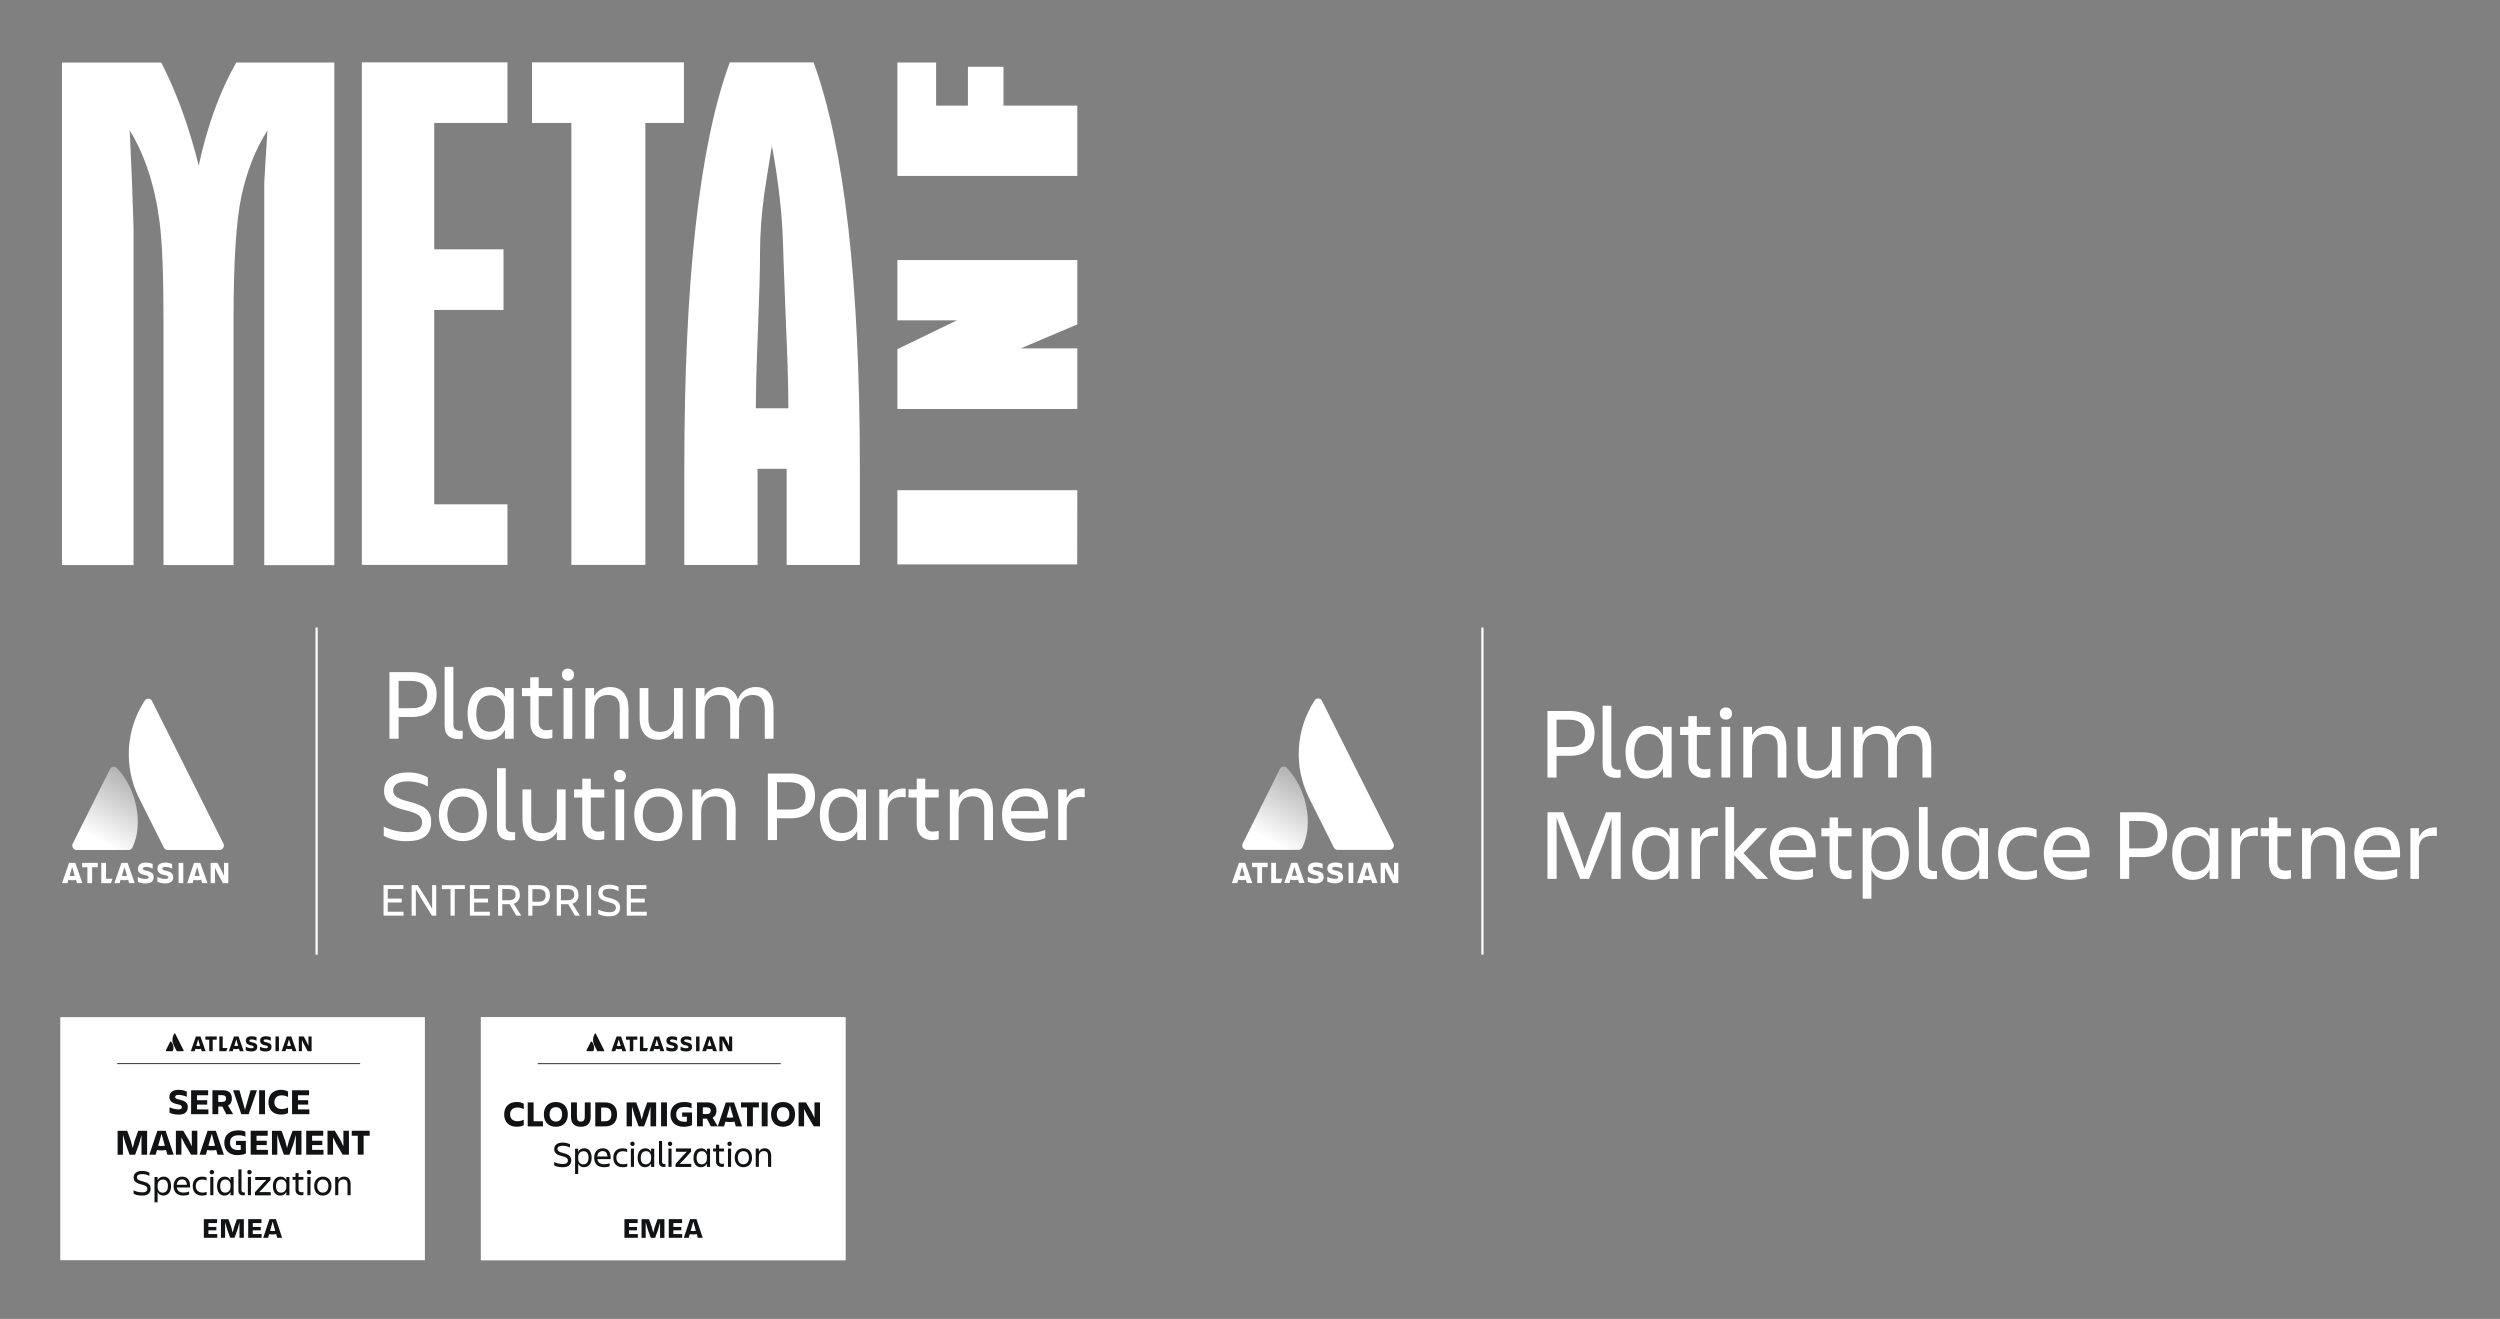 <?xml version="1.0" encoding="UTF-8"?>
<svg id="Layer_1" xmlns="http://www.w3.org/2000/svg" version="1.1" xmlns:xlink="http://www.w3.org/1999/xlink" viewBox="0 0 641.3 338.34">
  <rect x="0" y="0" width="641.3" height="338.34" fill="#808080" stroke="none"/>
  <!-- Generator: Adobe Illustrator 29.6.1, SVG Export Plug-In . SVG Version: 2.1.1 Build 9)  -->
  <defs>
    <style>
      .st0 {
        fill: #fff;
      }

      .st1 {
        fill: url(#linear-gradient1);
      }

      .st2 {
        stroke-width: .22px;
      }

      .st2, .st3, .st4 {
        fill: none;
      }

      .st2, .st4 {
        stroke: #101214;
        stroke-miterlimit: 10;
      }

      .st5 {
        clip-path: url(#clippath-1);
      }

      .st6 {
        fill: #101214;
      }

      .st7 {
        clip-path: url(#clippath-2);
      }

      .st8 {
        fill: url(#linear-gradient);
      }

      .st9 {
        clip-path: url(#clippath);
      }

      .st4 {
        stroke-width: .22px;
      }
    </style>
    <clipPath id="clippath">
      <rect class="st3" x="123.36" y="260.93" width="93.51" height="62.34"/>
    </clipPath>
    <clipPath id="clippath-1">
      <rect class="st3" x="123.36" y="260.93" width="93.51" height="62.34"/>
    </clipPath>
    <clipPath id="clippath-2">
      <rect class="st3" x="15.46" y="260.92" width="93.53" height="62.35"/>
    </clipPath>
    <linearGradient id="linear-gradient" x1="35.31" y1="1977.73" x2="25.26" y2="1995.15" gradientTransform="translate(0 -1777.69)" gradientUnits="userSpaceOnUse">
      <stop offset="0" stop-color="#fff" stop-opacity=".4"/>
      <stop offset=".92" stop-color="#fff"/>
    </linearGradient>
    <linearGradient id="linear-gradient1" x1="335.43" y1="1977.68" x2="325.37" y2="1995.12" xlink:href="#linear-gradient"/>
  </defs>
  <g class="st9">
    <g>
      <path class="st0" d="M216.87,260.93h-93.51v62.34h93.51v-62.34Z"/>
      <g class="st5">
        <g>
          <path class="st0" d="M216.87,260.93h-93.51v62.34h93.51v-62.34Z"/>
          <path class="st6" d="M151.78,267.2c-.04-.05-.12-.07-.19-.02-.01.01-.03.03-.04.05l-1.12,2.24c-.03.07,0,.16.07.18.01,0,.03.01.05.01h1.57s.09-.03.11-.07c.34-.7.14-1.76-.45-2.39h-.01Z"/>
          <path class="st6" d="M152.61,265.15c-.57.88-.63,1.98-.18,2.93l.76,1.51s.07.07.11.07h1.57c.07,0,.14-.06.14-.14,0-.02,0-.04-.01-.06,0,0-2.11-4.21-2.16-4.31-.03-.06-.1-.09-.17-.06-.02,0-.04.03-.05.05h-.01Z"/>
          <path class="st6" d="M184.54,265.89v3.77h.8v-2.88l.34.77,1.13,2.11h1.01v-3.77h-.8v2.43l-.3-.71-.91-1.72h-1.27Z"/>
          <path class="st6" d="M179.44,265.89h-.88v3.77h.88v-3.77Z"/>
          <path class="st6" d="M177.53,268.55c0-.65-.35-.97-1.34-1.18-.55-.11-.68-.24-.68-.42,0-.22.2-.31.55-.31.44,0,.86.14,1.28.31v-.86c-.38-.18-.82-.26-1.25-.26-.98,0-1.49.43-1.49,1.12,0,.55.26,1,1.27,1.19.6.12.73.22.73.43s-.12.32-.55.32c-.51,0-1.02-.15-1.47-.39v.9c.3.16.71.32,1.45.32,1.06,0,1.49-.47,1.49-1.17Z"/>
          <path class="st6" d="M173.88,268.55c0-.65-.34-.97-1.34-1.18-.55-.11-.68-.24-.68-.42,0-.22.2-.31.55-.31.44,0,.86.14,1.28.31v-.86c-.38-.18-.82-.26-1.25-.26-.98,0-1.49.43-1.49,1.12,0,.55.26,1,1.27,1.19.6.12.73.22.73.43s-.12.32-.55.32c-.51,0-1.02-.15-1.47-.39v.9c.3.16.71.32,1.45.32,1.06,0,1.49-.47,1.49-1.17Z"/>
          <path class="st6" d="M164.15,265.89v3.77h1.8l.28-.81h-1.21v-2.96h-.87Z"/>
          <path class="st6" d="M160.58,265.89v.82h.98v2.95h.89v-2.95h1.04v-.82h-2.91Z"/>
          <path class="st6" d="M159.3,265.89h-1.15l-1.32,3.77h1.01l.19-.63c.46.14.95.14,1.4,0l.19.63h1.01l-1.32-3.77ZM158.72,268.35c-.17,0-.32-.02-.49-.07l.49-1.65.49,1.65c-.16.04-.32.07-.49.07Z"/>
          <path class="st6" d="M169.07,265.89h-1.15l-1.32,3.77h1.01l.19-.63c.46.14.95.14,1.4,0l.19.63h1.01l-1.32-3.77ZM168.48,268.35c-.17,0-.32-.02-.49-.07l.49-1.65.49,1.65c-.16.04-.32.07-.49.07Z"/>
          <path class="st6" d="M182.59,265.89h-1.15l-1.32,3.77h1.01l.19-.63c.46.14.95.14,1.4,0l.19.63h1.01l-1.32-3.77ZM182.01,268.35c-.17,0-.32-.02-.49-.07l.49-1.65.49,1.65c-.16.04-.32.07-.49.07Z"/>
          <path class="st4" d="M137.96,272.86h62.33"/>
          <path class="st6" d="M146.53,297.63c0,1.07-.64,1.79-2.16,1.79-1.19,0-1.74-.23-2.22-.48v-.86c.57.3,1.45.51,2.26.51.93,0,1.27-.36,1.27-.91s-.34-.83-1.51-1.11c-1.38-.34-2-.81-2-1.82,0-.95.73-1.66,2.16-1.66.89,0,1.46.22,1.88.45v.84c-.62-.36-1.28-.47-1.92-.47-.8,0-1.28.28-1.28.84,0,.5.39.76,1.48,1.03,1.3.33,2.03.75,2.03,1.85ZM150.97,296.99c0-1.12-.45-1.68-1.28-1.68-.72,0-1.37.46-1.37,1.5v.37c0,1.04.59,1.5,1.27,1.5.91,0,1.37-.6,1.37-1.68ZM149.81,299.42c-.68,0-1.21-.31-1.49-.92v2.65h-.8v-6.5h.8v.84c.3-.62.86-.94,1.58-.94,1.24,0,1.87,1.06,1.87,2.43s-.65,2.43-1.96,2.43ZM154.59,295.28c-.85,0-1.28.55-1.37,1.37h2.61c-.05-.87-.44-1.37-1.24-1.37ZM156.39,299.14c-.38.21-.97.28-1.45.28-1.75,0-2.52-1.01-2.52-2.44s.79-2.42,2.21-2.42,2.02,1,2.02,2.42v.36h-3.41c.11.79.63,1.31,1.73,1.31.54,0,1-.1,1.42-.25v.74ZM160.91,298.48v.72c-.28.15-.71.22-1.14.22-1.66,0-2.44-1.01-2.44-2.44s.78-2.42,2.44-2.42c.42,0,.75.06,1.11.22v.75c-.3-.14-.62-.22-1.06-.22-1.22,0-1.71.77-1.71,1.67s.5,1.67,1.73,1.67c.48,0,.78-.07,1.07-.17ZM161.68,293.41c0-.36.23-.56.56-.56s.56.21.56.56-.23.56-.56.56-.56-.21-.56-.56ZM161.83,299.32v-4.68h.8v4.68h-.8ZM164.37,296.99c0,1.12.45,1.68,1.28,1.68.72,0,1.37-.46,1.37-1.5v-.37c0-1.04-.59-1.5-1.27-1.5-.91,0-1.37.6-1.37,1.68ZM167.02,299.32v-.84c-.3.62-.86.94-1.58.94-1.24,0-1.87-1.06-1.87-2.43s.65-2.43,1.96-2.43c.68,0,1.21.31,1.49.92v-.82h.8v4.68h-.8ZM170.7,299.31c-.07.02-.21.04-.41.04-.77,0-1.25-.36-1.25-1.23v-5.43h.8v5.34c0,.42.28.57.63.57.08,0,.14,0,.23,0v.72ZM171.32,293.41c0-.36.23-.56.56-.56s.56.21.56.56-.23.56-.56.56-.56-.21-.56-.56ZM171.47,299.32v-4.68h.8v4.68h-.8ZM173.38,294.65h3.8v.75h0,0s-2.06,2.28-2.06,2.28l-.92.9h3.03v.75h-3.93v-.75l2.08-2.3.9-.88h-2.9v-.75ZM178.69,296.99c0,1.12.45,1.68,1.28,1.68.72,0,1.37-.46,1.37-1.5v-.37c0-1.04-.59-1.5-1.27-1.5-.91,0-1.37.6-1.37,1.68ZM181.34,299.32v-.84c-.3.62-.86.94-1.58.94-1.24,0-1.87-1.06-1.87-2.43s.65-2.43,1.96-2.43c.68,0,1.21.31,1.49.92v-.82h.8v4.68h-.8ZM184.47,297.87c0,.41.24.69.74.69.19,0,.36-.04.5-.07v.78c-.14.04-.3.07-.54.07-1,0-1.49-.59-1.49-1.46v-2.5h-.76v-.75h.76v-.99h.79v.99h1.24v.75h-1.24v2.48ZM186.59,293.41c0-.36.23-.56.56-.56s.56.21.56.56-.23.56-.56.56-.56-.21-.56-.56ZM186.74,299.32v-4.68h.8v4.68h-.8ZM190.7,299.42c-1.4,0-2.23-1.04-2.23-2.44s.82-2.42,2.23-2.42,2.21,1.02,2.21,2.42-.81,2.44-2.21,2.44ZM190.7,295.3c-1,0-1.44.79-1.44,1.67s.44,1.69,1.44,1.69,1.42-.8,1.42-1.69-.43-1.67-1.42-1.67ZM197.82,296.58v2.74h-.8v-2.82c0-.84-.34-1.22-1.1-1.22s-1.26.5-1.26,1.44v2.6h-.8v-4.68h.8v.77c.3-.55.85-.86,1.48-.86,1.08,0,1.69.74,1.69,2.03Z"/>
          <path class="st6" d="M173.47,294.65h3.8v.75h0,0s-2.06,2.28-2.06,2.28l-.92.9h3.03v.75h-3.93v-.75l2.08-2.3.9-.88h-2.9v-.75Z"/>
        </g>
      </g>
      <path class="st6" d="M134.35,287.22v1.39c-.41.27-1.07.42-1.78.42-2.06,0-3.24-1.23-3.24-3.17s1.19-3.18,3.24-3.18c.69,0,1.34.16,1.79.46v1.39c-.49-.26-.96-.43-1.61-.43-1.23,0-1.9.72-1.9,1.77s.68,1.75,1.92,1.75c.62,0,1.1-.17,1.59-.4ZM135.37,282.79h1.51v4.83h2.39v1.32h-3.9v-6.14ZM142.59,289.04c-1.97,0-3.08-1.31-3.08-3.19s1.1-3.16,3.08-3.16,3.07,1.3,3.07,3.16-1.1,3.19-3.07,3.19ZM142.59,284.01c-1.15,0-1.61.85-1.61,1.83s.46,1.86,1.61,1.86,1.6-.84,1.6-1.86-.46-1.83-1.6-1.83ZM149,289.04c-1.78,0-2.52-1.02-2.52-2.5v-3.75h1.51v3.7c0,.72.26,1.23,1.01,1.23s1.01-.5,1.01-1.23v-3.7h1.51v3.75c0,1.48-.74,2.5-2.52,2.5ZM155.19,284.11h-.98v3.51h1.03c1.05,0,1.58-.57,1.58-1.74s-.5-1.77-1.63-1.77ZM152.7,288.93v-6.14h2.52c2.07,0,3.07,1.24,3.07,3.09s-1.01,3.06-3.07,3.06h-2.52ZM162.81,286.19l-.7-2.38v5.12h-1.37v-6.14h2.46l.93,2.54.48,1.88.5-1.88.92-2.54h2.28v6.14h-1.44v-5.06l-.64,2.32-1,2.74h-1.42l-.99-2.74ZM169.58,282.79h1.51v6.14h-1.51v-6.14ZM177.54,288.6c-.5.31-1.47.44-2.21.44-2.17,0-3.34-1.3-3.34-3.16,0-2,1.33-3.19,3.57-3.19.56,0,1.25.07,1.84.33v1.27c-.53-.24-1.19-.34-1.73-.34-1.55,0-2.22.75-2.22,1.9s.66,1.9,2.11,1.9c.17,0,.4,0,.64-.05v-1.23h-1.22v-1.09h2.54v3.23ZM181.23,284.05h-.94v1.73h.94c.8,0,1.07-.33,1.07-.88,0-.5-.27-.85-1.07-.85ZM183.79,284.88c0,.88-.33,1.51-1,1.82l1.32,2.23h-1.76l-1.02-1.97h-1.04v1.97h-1.5v-6.14h2.68c1.55,0,2.31.8,2.31,2.09ZM187.22,287.83c-.37,0-.74-.04-1.14-.1l-.34,1.21h-1.62l2.06-6.14h2.12l2.06,6.14h-1.62l-.34-1.22c-.42.07-.79.11-1.19.11ZM187.22,286.71c.28,0,.57-.02.88-.07l-.85-3.06-.86,3.07c.3.04.57.06.83.06ZM190.08,282.79h4.6v1.28h-1.55v4.86h-1.5v-4.86h-1.55v-1.28ZM195.4,282.79h1.51v6.14h-1.51v-6.14ZM200.88,289.04c-1.97,0-3.08-1.31-3.08-3.19s1.1-3.16,3.08-3.16,3.07,1.3,3.07,3.16-1.1,3.19-3.07,3.19ZM200.88,284.01c-1.15,0-1.61.85-1.61,1.83s.46,1.86,1.61,1.86,1.6-.84,1.6-1.86-.46-1.83-1.6-1.83ZM208.93,282.79h1.42v6.14h-1.61l-1.68-2.86-.79-1.59v4.45h-1.42v-6.14h1.88l1.47,2.47.73,1.51v-3.98Z"/>
      <path class="st6" d="M160.18,317.52v-4.78h3.4v1h-2.23v1h2.04v.87h-2.04v.95h2.27v.96h-3.44ZM166.18,315.39l-.55-1.85v3.99h-1.06v-4.78h1.91l.72,1.98.37,1.46.39-1.46.71-1.98h1.77v4.78h-1.12v-3.93l-.49,1.8-.78,2.13h-1.11l-.77-2.13ZM171.56,317.52v-4.78h3.4v1h-2.23v1h2.04v.87h-2.04v.95h2.27v.96h-3.44ZM177.82,316.66c-.29,0-.57-.03-.89-.08l-.26.94h-1.26l1.6-4.78h1.65l1.6,4.78h-1.26l-.26-.95c-.33.06-.62.09-.92.09ZM177.82,315.79c.22,0,.44-.01.68-.05l-.66-2.38-.67,2.39c.23.03.44.04.65.04Z"/>
    </g>
  </g>
  <g class="st7">
    <g>
      <path class="st0" d="M108.99,260.92H15.46v62.35h93.53v-62.35Z"/>
      <path class="st6" d="M43.88,267.19c-.04-.05-.12-.07-.19-.02-.01.01-.03.03-.04.05l-1.12,2.24c-.03.07,0,.16.07.18.01,0,.03.01.05.01h1.57s.09-.03.11-.07c.34-.7.14-1.76-.45-2.39h-.01Z"/>
      <path class="st6" d="M44.72,265.14c-.57.88-.63,1.98-.18,2.93l.76,1.51s.07.07.11.07h1.57c.07,0,.14-.06.14-.14,0-.02,0-.04-.01-.06,0,0-2.11-4.21-2.16-4.31-.03-.06-.1-.09-.17-.06-.02,0-.04.03-.05.05h-.01Z"/>
      <path class="st6" d="M76.65,265.88v3.77h.8v-2.88l.34.77,1.13,2.11h1.01v-3.77h-.8v2.43l-.3-.71-.91-1.73h-1.27Z"/>
      <path class="st6" d="M71.55,265.88h-.88v3.77h.88v-3.77Z"/>
      <path class="st6" d="M69.65,268.54c0-.65-.35-.97-1.34-1.18-.55-.11-.68-.24-.68-.42,0-.22.2-.31.55-.31.44,0,.86.14,1.28.31v-.86c-.38-.18-.82-.26-1.25-.26-.98,0-1.49.43-1.49,1.12,0,.55.26,1,1.27,1.2.6.12.73.22.73.43s-.12.32-.55.32c-.51,0-1.02-.15-1.47-.39v.9c.3.16.71.32,1.45.32,1.06,0,1.49-.47,1.49-1.17Z"/>
      <path class="st6" d="M65.99,268.54c0-.65-.34-.97-1.34-1.18-.55-.11-.68-.24-.68-.42,0-.22.2-.31.55-.31.44,0,.86.14,1.28.31v-.86c-.38-.18-.82-.26-1.25-.26-.98,0-1.49.43-1.49,1.12,0,.55.26,1,1.27,1.2.6.12.73.22.73.43s-.12.32-.55.32c-.51,0-1.02-.15-1.47-.39v.9c.3.16.71.32,1.45.32,1.06,0,1.49-.47,1.49-1.17Z"/>
      <path class="st6" d="M56.26,265.88v3.77h1.8l.28-.81h-1.21v-2.96h-.87Z"/>
      <path class="st6" d="M52.69,265.88v.82h.98v2.95h.89v-2.95h1.04v-.82h-2.91Z"/>
      <path class="st6" d="M51.41,265.88h-1.15l-1.32,3.77h1.01l.19-.63c.46.14.95.14,1.4,0l.19.63h1.01l-1.32-3.77ZM50.83,268.34c-.17,0-.32-.02-.49-.07l.49-1.65.49,1.65c-.16.04-.32.07-.49.07Z"/>
      <path class="st6" d="M61.18,265.88h-1.15l-1.32,3.77h1.01l.19-.63c.46.14.95.14,1.4,0l.19.63h1.01l-1.32-3.77ZM60.6,268.34c-.17,0-.32-.02-.49-.07l.49-1.65.49,1.65c-.16.04-.32.07-.49.07Z"/>
      <path class="st6" d="M74.71,265.88h-1.15l-1.32,3.77h1.01l.19-.63c.46.14.95.14,1.4,0l.19.63h1.01l-1.32-3.77ZM74.13,268.34c-.17,0-.32-.02-.49-.07l.49-1.65.49,1.65c-.16.04-.32.07-.49.07Z"/>
      <path class="st2" d="M30.06,272.85h62.34"/>
      <path class="st6" d="M38.64,304.9c0,1.07-.64,1.79-2.16,1.79-1.19,0-1.74-.23-2.22-.48v-.86c.57.3,1.45.51,2.26.51.93,0,1.27-.36,1.27-.91s-.34-.83-1.51-1.11c-1.38-.34-2-.81-2-1.82,0-.95.73-1.66,2.16-1.66.89,0,1.46.22,1.88.45v.84c-.62-.36-1.28-.47-1.92-.47-.8,0-1.28.28-1.28.84,0,.51.39.76,1.48,1.03,1.3.33,2.03.75,2.03,1.85ZM43.08,304.26c0-1.12-.45-1.68-1.28-1.68-.72,0-1.37.46-1.37,1.5v.37c0,1.04.59,1.5,1.27,1.5.91,0,1.37-.6,1.37-1.68ZM41.92,306.69c-.68,0-1.21-.31-1.49-.92v2.65h-.8v-6.5h.8v.84c.3-.62.86-.94,1.58-.94,1.24,0,1.87,1.06,1.87,2.43s-.65,2.43-1.96,2.43ZM46.7,302.55c-.85,0-1.28.55-1.37,1.37h2.61c-.05-.87-.44-1.37-1.24-1.37ZM48.5,306.41c-.38.21-.97.28-1.45.28-1.75,0-2.52-1.01-2.52-2.44s.79-2.42,2.21-2.42,2.02,1,2.02,2.42v.36h-3.41c.11.79.63,1.31,1.73,1.31.54,0,1-.1,1.42-.25v.74ZM53.02,305.75v.72c-.28.15-.71.22-1.14.22-1.66,0-2.44-1.01-2.44-2.44s.78-2.42,2.44-2.42c.42,0,.75.06,1.11.22v.75c-.3-.14-.62-.22-1.06-.22-1.22,0-1.71.77-1.71,1.67s.51,1.67,1.73,1.67c.48,0,.78-.07,1.07-.17ZM53.79,300.68c0-.36.23-.56.56-.56s.56.21.56.56-.23.56-.56.56-.56-.21-.56-.56ZM53.94,306.59v-4.68h.8v4.68h-.8ZM56.48,304.26c0,1.12.45,1.68,1.28,1.68.72,0,1.37-.46,1.37-1.5v-.37c0-1.04-.59-1.5-1.27-1.5-.91,0-1.37.6-1.37,1.68ZM59.13,306.59v-.84c-.3.62-.86.94-1.58.94-1.24,0-1.87-1.06-1.87-2.43s.65-2.43,1.96-2.43c.68,0,1.21.31,1.49.92v-.82h.8v4.68h-.8ZM62.81,306.59c-.07.02-.21.04-.41.04-.77,0-1.25-.36-1.25-1.23v-5.43h.8v5.34c0,.42.28.57.63.57.08,0,.14,0,.23,0v.72ZM63.43,300.68c0-.36.23-.56.56-.56s.56.21.56.56-.23.56-.56.56-.56-.21-.56-.56ZM63.58,306.59v-4.68h.8v4.68h-.8ZM65.49,301.92h3.8v.75h0,0s-2.06,2.28-2.06,2.28l-.92.9h3.03v.75h-3.93v-.75l2.08-2.3.9-.88h-2.9v-.75ZM70.8,304.26c0,1.12.45,1.68,1.28,1.68.72,0,1.37-.46,1.37-1.5v-.37c0-1.04-.59-1.5-1.27-1.5-.91,0-1.37.6-1.37,1.68ZM73.45,306.59v-.84c-.3.62-.86.94-1.58.94-1.24,0-1.87-1.06-1.87-2.43s.65-2.43,1.96-2.43c.68,0,1.21.31,1.49.92v-.82h.8v4.68h-.8ZM76.58,305.14c0,.41.24.69.74.69.19,0,.36-.04.51-.07v.78c-.14.04-.3.07-.54.07-1,0-1.49-.59-1.49-1.46v-2.5h-.76v-.75h.76v-.99h.79v.99h1.24v.75h-1.24v2.48ZM78.71,300.68c0-.36.23-.56.56-.56s.56.21.56.56-.23.56-.56.56-.56-.21-.56-.56ZM78.85,306.59v-4.68h.8v4.68h-.8ZM82.82,306.69c-1.4,0-2.23-1.04-2.23-2.44s.82-2.42,2.23-2.42,2.21,1.02,2.21,2.42-.81,2.44-2.21,2.44ZM82.82,302.57c-1,0-1.44.79-1.44,1.67s.44,1.69,1.44,1.69,1.42-.8,1.42-1.69-.43-1.67-1.42-1.67ZM89.94,303.85v2.74h-.8v-2.82c0-.84-.34-1.22-1.1-1.22s-1.26.5-1.26,1.44v2.6h-.8v-4.68h.8v.77c.3-.55.85-.86,1.48-.86,1.08,0,1.69.74,1.69,2.03Z"/>
      <path class="st6" d="M65.58,301.92h3.8v.75h0,0s-2.06,2.28-2.06,2.28l-.92.9h3.03v.75h-3.93v-.75l2.08-2.3.9-.88h-2.9v-.75Z"/>
      <path class="st6" d="M48.17,283.98c0,1.19-.68,1.94-2.37,1.94-1.12,0-1.81-.24-2.32-.51v-1.36c.58.27,1.58.53,2.33.53.62,0,.85-.23.85-.58s-.24-.54-1-.71c-1.65-.32-2.21-.94-2.21-1.91,0-1.1.82-1.82,2.38-1.82.87,0,1.59.21,2.08.46v1.33c-.73-.33-1.54-.49-2.12-.49s-.86.19-.86.54c0,.34.28.51,1.09.69,1.6.3,2.15.89,2.15,1.88ZM49.02,285.81v-6.14h4.37v1.28h-2.86v1.28h2.62v1.12h-2.62v1.23h2.92v1.23h-4.42ZM56.93,280.93h-.94v1.73h.94c.8,0,1.07-.33,1.07-.88,0-.51-.27-.85-1.07-.85ZM59.49,281.76c0,.88-.33,1.51-1,1.82l1.32,2.23h-1.76l-1.02-1.97h-1.04v1.97h-1.5v-6.14h2.68c1.55,0,2.31.8,2.31,2.1ZM63.78,285.81h-1.88l-2.11-6.14h1.63l1.43,5.01,1.42-5.01h1.64l-2.12,6.14ZM66.47,279.67h1.51v6.14h-1.51v-6.14ZM73.89,284.1v1.39c-.41.27-1.07.42-1.78.42-2.06,0-3.25-1.23-3.25-3.17s1.19-3.18,3.24-3.18c.69,0,1.34.16,1.79.46v1.39c-.49-.26-.96-.43-1.61-.43-1.23,0-1.9.72-1.9,1.77s.68,1.75,1.92,1.75c.62,0,1.1-.17,1.59-.4ZM74.92,285.81v-6.14h4.37v1.28h-2.86v1.28h2.62v1.12h-2.62v1.23h2.92v1.23h-4.42ZM32.24,293.46l-.7-2.38v5.13h-1.37v-6.14h2.46l.93,2.54.48,1.88.5-1.88.92-2.54h2.28v6.14h-1.44v-5.06l-.64,2.32-1,2.74h-1.42l-.99-2.74ZM41.41,295.1c-.37,0-.74-.04-1.14-.1l-.34,1.21h-1.62l2.06-6.14h2.12l2.06,6.14h-1.62l-.34-1.22c-.42.07-.79.11-1.19.11ZM41.41,293.98c.28,0,.57-.02.88-.07l-.85-3.06-.86,3.07c.3.04.57.06.83.06ZM49.2,290.06h1.42v6.14h-1.61l-1.68-2.86-.79-1.59v4.45h-1.42v-6.14h1.88l1.47,2.47.73,1.52v-3.98ZM54.29,295.1c-.37,0-.74-.04-1.14-.1l-.34,1.21h-1.62l2.06-6.14h2.12l2.06,6.14h-1.62l-.34-1.22c-.42.07-.79.11-1.19.11ZM54.29,293.98c.28,0,.57-.02.88-.07l-.85-3.06-.86,3.07c.3.04.57.06.83.06ZM63.09,295.87c-.51.31-1.47.44-2.21.44-2.17,0-3.34-1.3-3.34-3.16,0-2,1.33-3.19,3.57-3.19.56,0,1.25.07,1.84.33v1.27c-.53-.24-1.19-.34-1.73-.34-1.55,0-2.22.75-2.22,1.9s.66,1.9,2.11,1.9c.17,0,.4,0,.64-.05v-1.23h-1.22v-1.09h2.54v3.23ZM64.3,296.2v-6.14h4.37v1.28h-2.86v1.28h2.62v1.12h-2.62v1.23h2.92v1.23h-4.42ZM71.83,293.46l-.7-2.38v5.13h-1.37v-6.14h2.46l.93,2.54.48,1.88.5-1.88.92-2.54h2.28v6.14h-1.44v-5.06l-.64,2.32-1,2.74h-1.42l-.99-2.74ZM78.55,296.2v-6.14h4.37v1.28h-2.86v1.28h2.62v1.12h-2.62v1.23h2.92v1.23h-4.42ZM88.09,290.06h1.42v6.14h-1.61l-1.68-2.86-.79-1.59v4.45h-1.42v-6.14h1.88l1.47,2.47.73,1.52v-3.98ZM90.23,290.06h4.6v1.28h-1.55v4.86h-1.5v-4.86h-1.55v-1.28Z"/>
      <path class="st6" d="M52.29,317.52v-4.78h3.4v1h-2.23v1h2.04v.87h-2.04v.95h2.27v.96h-3.44ZM58.29,315.38l-.55-1.85v3.99h-1.06v-4.78h1.91l.72,1.98.37,1.46.39-1.46.71-1.98h1.77v4.78h-1.12v-3.94l-.49,1.8-.78,2.13h-1.11l-.77-2.13ZM63.67,317.52v-4.78h3.4v1h-2.23v1h2.04v.87h-2.04v.95h2.27v.96h-3.44ZM69.93,316.66c-.29,0-.57-.03-.89-.08l-.26.94h-1.26l1.6-4.78h1.65l1.6,4.78h-1.26l-.26-.95c-.33.06-.62.09-.92.09ZM69.93,315.79c.22,0,.44-.01.68-.05l-.66-2.38-.67,2.39c.23.03.44.04.65.04Z"/>
    </g>
  </g>
  <g>
    <g id="logo">
      <g id="Layer_2">
        <g id="Blue">
          <path class="st8" d="M30.09,197.12c-.37-.49-1.07-.58-1.56-.2-.14.11-.25.25-.33.41l-9.53,19.07c-.28.56-.05,1.25.51,1.53.16.08.33.12.51.12h13.25c.43,0,.83-.24,1.02-.63,2.89-5.92,1.16-14.92-3.87-20.29Z"/>
          <path class="st0" d="M37.09,179.78c-4.83,7.44-5.39,16.87-1.47,24.83l6.4,12.8c.19.39.59.63,1.02.63h13.25c.63,0,1.14-.51,1.14-1.14,0-.18-.04-.35-.12-.51l-18.34-36.62c-.3-.52-.96-.69-1.48-.39-.17.1-.3.24-.4.4Z"/>
          <path class="st0" d="M35.37,222.82c0,.76.36,1.38,1.74,1.64.83.17,1.02.31,1.02.58s-.17.44-.75.44c-.71,0-1.41-.19-2.04-.54v1.24c.63.32,1.33.47,2.04.44,1.46,0,2.04-.65,2.04-1.61M39.42,225.01c0-.91-.48-1.34-1.84-1.63-.75-.16-.93-.34-.93-.57s.26-.43.76-.43c.61.02,1.21.17,1.75.44v-1.19c-.54-.24-1.12-.37-1.71-.36-1.35,0-2.04.58-2.04,1.54"/>
          <polygon class="st0" points="54.04 221.35 54.04 226.55 55.15 226.55 55.15 222.59 55.62 223.64 57.18 226.55 58.57 226.55 58.57 221.35 57.47 221.35 57.47 224.71 57.05 223.74 55.79 221.35 54.04 221.35"/>
          <rect class="st0" x="45.81" y="221.35" width="1.21" height="5.19"/>
          <path class="st0" d="M44.41,225.01c0-.91-.48-1.34-1.84-1.63-.75-.16-.93-.34-.93-.57s.26-.43.76-.43c.61.02,1.21.17,1.75.44v-1.19c-.54-.24-1.12-.37-1.71-.36-1.35,0-2.04.58-2.04,1.54,0,.76.36,1.38,1.74,1.64.83.17,1.02.31,1.02.58s-.17.44-.75.44c-.71,0-1.41-.19-2.04-.54v1.24c.63.32,1.33.47,2.04.44,1.46,0,2.04-.65,2.04-1.61"/>
          <polygon class="st0" points="25.98 221.35 25.98 226.55 28.47 226.55 28.86 225.42 27.2 225.42 27.2 221.35 25.98 221.35"/>
          <polygon class="st0" points="21.07 221.35 21.07 222.47 22.42 222.47 22.42 226.55 23.63 226.55 23.63 222.47 25.07 222.47 25.07 221.35 21.07 221.35"/>
          <path class="st0" d="M19.31,221.35h-1.59l-1.81,5.2h1.39l.25-.88c.63.19,1.3.19,1.94,0l.25.88h1.39l-1.81-5.2ZM18.51,224.74c-.22,0-.45-.03-.66-.09l.66-2.26.66,2.26c-.22.06-.44.09-.66.09Z"/>
          <path class="st0" d="M32.72,221.35h-1.57l-1.81,5.19h1.35l.25-.88c.63.19,1.3.19,1.94,0l.25.88h1.43l-1.83-5.19ZM31.93,224.74c-.22,0-.45-.03-.66-.09l.66-2.26.66,2.26c-.22.06-.44.09-.66.09Z"/>
          <path class="st0" d="M51.36,221.35h-1.59l-1.76,5.2h1.39l.25-.88c.63.19,1.3.19,1.94,0l.25.88h1.39l-1.87-5.2ZM50.57,224.74c-.22,0-.45-.03-.66-.09l.66-2.26.66,2.26c-.22.06-.44.09-.66.09Z"/>
        </g>
      </g>
    </g>
    <g id="type">
      <path class="st0" d="M105.66,172.42c4.26,0,6.34,2.18,6.34,5.69,0,3.72-2.08,5.8-6.34,5.8h-3.41v5.59h-2.35v-17.08h5.76ZM109.59,178.17c0-2.08-1.17-3.51-4.19-3.51h-3.15v7h3.15c3.02.12,4.19-1.31,4.19-3.5h0Z"/>
      <path class="st0" d="M117.54,189.58c-2.13,0-3.48-1-3.48-3.41v-15.11h2.24v14.82c0,1.17.78,1.59,1.74,1.59.22.01.43.01.65,0v2c-.38.08-.76.12-1.15.11Z"/>
      <path class="st0" d="M129.53,187.16c-.8,1.68-2.53,2.7-4.39,2.6-3.46,0-5.2-2.94-5.2-6.76s1.82-6.76,5.46-6.76c1.77-.09,3.42.92,4.13,2.55v-2.29h2.24v13h-2.24v-2.34ZM125.73,187.68c2,0,3.8-1.27,3.8-4.16v-1c0-2.89-1.64-4.16-3.54-4.16-2.52,0-3.82,1.66-3.82,4.68s1.25,4.64,3.56,4.64Z"/>
      <path class="st0" d="M140.29,187.31c.47-.01.94-.07,1.4-.18v2.16c-.49.14-1,.21-1.51.21-2.78,0-4.13-1.64-4.13-4.06v-6.86h-2.15v-2.08h2.11v-2.76h2.18v2.76h3.46v2.08h-3.46v6.81c-.07,1,.69,1.87,1.69,1.94.14,0,.27,0,.41-.02Z"/>
      <path class="st0" d="M145.7,171.51c.86,0,1.56.7,1.56,1.56s-.7,1.56-1.56,1.56c-.86,0-1.56-.7-1.56-1.56h0c-.06-.8.55-1.5,1.35-1.56.07,0,.14,0,.21,0ZM144.56,176.51h2.24v13h-2.24v-13Z"/>
      <path class="st0" d="M161.22,189.5h-2.24v-7.85c0-2.34-.94-3.38-3.07-3.38s-3.51,1.38-3.51,4v7.23h-2.24v-13h2.24v2.13c.81-1.5,2.4-2.43,4.11-2.39,3,0,4.71,2.05,4.71,5.64v7.62Z"/>
      <path class="st0" d="M164.08,176.5h2.24v7.85c0,2.34.94,3.38,3.07,3.38s3.51-1.38,3.51-4v-7.23h2.24v13h-2.24v-2.13c-.81,1.5-2.4,2.43-4.11,2.39-3,0-4.71-2.05-4.71-5.64v-7.62Z"/>
      <path class="st0" d="M189.56,189.5h-2.24v-7.85c0-2.34-.94-3.38-3.07-3.38s-3.51,1.38-3.51,4v7.23h-2.24v-13h2.24v2.13c.82-1.52,2.43-2.45,4.16-2.39,2.03-.12,3.86,1.21,4.37,3.17.68-1.96,2.56-3.24,4.63-3.17,2.91,0,4.52,2,4.52,5.64v7.62h-2.24v-7.23c0-2.68-.94-4-3.07-4s-3.51,1.38-3.51,4l-.04,7.23Z"/>
      <path class="st0" d="M104.6,215.76c-2.14.11-4.26-.35-6.16-1.33v-2.39c1.96.94,4.11,1.43,6.29,1.43,2.57,0,3.54-1,3.54-2.52s-.94-2.31-4.19-3.09c-3.85-.94-5.56-2.26-5.56-5.07,0-2.65,2-4.63,6-4.63,1.82-.06,3.63.37,5.23,1.25v2.34c-1.63-.9-3.47-1.35-5.33-1.3-2.24,0-3.56.78-3.56,2.34,0,1.4,1.09,2.11,4.11,2.86,3.61.91,5.64,2.08,5.64,5.15s-1.78,4.96-6.01,4.96Z"/>
      <path class="st0" d="M112.58,208.97c0-3.9,2.29-6.73,6.19-6.73s6.13,2.83,6.13,6.73-2.26,6.79-6.14,6.79-6.18-2.88-6.18-6.79ZM114.76,208.97c0,2.47,1.22,4.71,4,4.71s4-2.24,4-4.71-1.2-4.65-4-4.65-4,2.18-4,4.65Z"/>
      <path class="st0" d="M130.98,215.58c-2.13,0-3.48-1-3.48-3.41v-15.11h2.24v14.82c0,1.17.78,1.59,1.74,1.59.22.01.43.01.65,0v2c-.38.08-.76.12-1.15.11Z"/>
      <path class="st0" d="M134.03,202.5h2.24v7.85c0,2.34.94,3.38,3.07,3.38s3.51-1.38,3.51-4v-7.23h2.24v13h-2.24v-2.13c-.81,1.5-2.4,2.43-4.11,2.39-3,0-4.71-2.05-4.71-5.64v-7.62Z"/>
      <path class="st0" d="M153.61,213.31c.47-.01.94-.07,1.4-.18v2.16c-.49.14-1,.21-1.51.21-2.78,0-4.13-1.64-4.13-4.06v-6.86h-2.11v-2.08h2.11v-2.76h2.18v2.76h3.46v2.08h-3.46v6.81c-.06,1,.7,1.87,1.7,1.93.12,0,.24,0,.36-.01Z"/>
      <path class="st0" d="M159.01,197.51c.86,0,1.56.7,1.56,1.56s-.7,1.56-1.56,1.56c-.86,0-1.56-.7-1.56-1.56h0c-.06-.8.55-1.5,1.35-1.56.07,0,.14,0,.21,0ZM157.87,202.51h2.24v13h-2.21l-.03-13Z"/>
      <path class="st0" d="M162.7,208.97c0-3.9,2.29-6.73,6.19-6.73s6.14,2.83,6.14,6.73-2.26,6.79-6.14,6.79-6.19-2.88-6.19-6.79ZM164.88,208.97c0,2.47,1.22,4.71,4,4.71s4-2.24,4-4.71-1.2-4.65-4-4.65-3.98,2.18-3.98,4.65h-.02Z"/>
      <path class="st0" d="M188.68,215.5h-2.24v-7.85c0-2.34-.94-3.38-3.07-3.38s-3.51,1.38-3.51,4v7.23h-2.24v-13h2.28v2.13c.81-1.5,2.4-2.43,4.11-2.39,3,0,4.71,2.05,4.71,5.64l-.04,7.62Z"/>
      <path class="st0" d="M202.72,198.42c4.26,0,6.34,2.18,6.34,5.69,0,3.72-2.08,5.8-6.34,5.8h-3.41v5.59h-2.34v-17.08h5.75ZM206.65,204.17c0-2.08-1.17-3.51-4.19-3.51h-3.15v7h3.15c3.01.12,4.18-1.31,4.18-3.5h0Z"/>
      <path class="st0" d="M219.9,213.16c-.8,1.68-2.53,2.7-4.39,2.6-3.46,0-5.2-2.94-5.2-6.76s1.82-6.76,5.46-6.76c1.77-.09,3.42.92,4.13,2.55v-2.29h2.24v13h-2.24v-2.34ZM216.1,213.68c2,0,3.8-1.27,3.8-4.16v-1c0-2.89-1.64-4.16-3.54-4.16-2.52,0-3.82,1.66-3.82,4.68s1.28,4.64,3.59,4.64h-.03Z"/>
      <path class="st0" d="M225.55,202.5h2.18v2.29c.8-1.77,2.68-2.78,4.6-2.47v2.18c-2.86-.29-4.6.57-4.6,3.33v7.67h-2.18v-13Z"/>
      <path class="st0" d="M239.4,213.31c.47-.01.94-.07,1.4-.18v2.16c-.49.14-1,.21-1.51.21-2.78,0-4.13-1.64-4.13-4.06v-6.86h-2.11v-2.08h2.11v-2.76h2.18v2.76h3.46v2.08h-3.46v6.81c-.06,1,.7,1.87,1.7,1.93.12,0,.24,0,.36-.01Z"/>
      <path class="st0" d="M254.72,215.5h-2.24v-7.85c0-2.34-.94-3.38-3.07-3.38s-3.51,1.38-3.51,4v7.23h-2.24v-13h2.24v2.13c.81-1.5,2.4-2.43,4.11-2.39,3,0,4.71,2.05,4.71,5.64v7.62Z"/>
      <path class="st0" d="M264.05,215.76c-4.86,0-7-2.81-7-6.79s2.18-6.73,6.14-6.73,5.62,2.78,5.62,6.73v1h-9.49c.31,2.21,1.74,3.64,4.81,3.64,1.36,0,2.72-.23,4-.7v2.07c-1.28.56-2.68.83-4.08.78ZM259.29,208.06h7.25c-.13-2.42-1.22-3.8-3.46-3.8s-3.55,1.54-3.79,3.8h0Z"/>
      <path class="st0" d="M271.46,202.5h2.18v2.29c.8-1.77,2.68-2.78,4.6-2.47v2.18c-2.86-.29-4.6.57-4.6,3.33v7.67h-2.18v-13Z"/>
      <path class="st0" d="M103.47,227.05v1h-4v2.46h3.57v1h-3.57v2.37h4.05v1h-5.13v-7.83h5.08Z"/>
      <path class="st0" d="M107.16,227.05l2.45,3.89,1.24,2.2v-6.09h1.05v7.83h-1.09l-2.76-4.41-1.38-2.39v6.8h-1.08v-7.83h1.57Z"/>
      <path class="st0" d="M119.25,227.05v1h-2.6v6.83h-1.08v-6.8h-2.22v-1l5.9-.03Z"/>
      <path class="st0" d="M125.62,227.05v1h-4v2.46h3.57v1h-3.57v2.37h4.05v1h-5.13v-7.83h5.08Z"/>
      <path class="st0" d="M130.54,227.05c1.88,0,2.79.94,2.79,2.45.11,1.05-.54,2.03-1.55,2.33l1.94,3.05h-1.27l-1.74-2.94h-1.87v2.94h-1.08v-7.83h2.78ZM128.84,228.05v2.88h1.58c1.4,0,1.83-.54,1.83-1.44s-.44-1.44-1.83-1.44h-1.58Z"/>
      <path class="st0" d="M138.15,227.05c2,0,2.93,1,2.93,2.63s-1,2.67-2.93,2.67h-1.57v2.53h-1.08v-7.83h2.65ZM139.96,229.7c0-1-.54-1.62-1.93-1.62h-1.45v3.24h1.45c1.39.05,1.93-.61,1.93-1.62Z"/>
      <path class="st0" d="M145.59,227.05c1.88,0,2.79.94,2.79,2.45.11,1.05-.54,2.03-1.55,2.33l1.94,3.05h-1.27l-1.74-2.94h-1.86v2.94h-1.08v-7.83h2.77ZM143.89,228.05v2.88h1.58c1.4,0,1.83-.54,1.83-1.44s-.44-1.44-1.83-1.44h-1.58Z"/>
      <path class="st0" d="M151.63,227.05v7.83h-1.08v-7.83h1.08Z"/>
      <path class="st0" d="M156.3,235.05c-.98.05-1.96-.16-2.84-.61v-1.1c.91.43,1.9.66,2.9.66,1.19,0,1.63-.47,1.63-1.16s-.43-1.07-1.93-1.43c-1.78-.43-2.57-1-2.57-2.34s.94-2.13,2.77-2.13c.84-.02,1.67.18,2.41.58v1.06c-.75-.41-1.6-.62-2.46-.6-1,0-1.64.36-1.64,1.08s.5,1,1.9,1.32c1.67.42,2.6,1,2.6,2.38s-.82,2.29-2.77,2.29Z"/>
      <path class="st0" d="M165.82,227.05v1h-4v2.46h3.57v1h-3.57v2.37h4.08v1h-5.13v-7.83h5.05Z"/>
      <rect class="st0" x="80.94" y="160.98" width=".56" height="83.93"/>
    </g>
  </g>
  <g>
    <g>
      <polygon class="st0" points="380.56 244.89 379.99 244.89 379.99 160.98 380.56 160.98 380.56 244.89 380.56 244.89"/>
      <path class="st0" d="M406.63,188.12c0-2.08-1.17-3.51-4.19-3.51h-3.15v7.02h3.15c3.02.1,4.19-1.33,4.19-3.51h0ZM402.7,193.87h-3.41v5.59h-2.34v-17.08h5.74c4.26,0,6.34,2.19,6.34,5.69,0,3.72-2.08,5.8-6.34,5.8h0Z"/>
      <path class="st0" d="M414.58,199.54c-2.13,0-3.48-1.02-3.48-3.41v-15.1h2.24v14.84c0,1.17.78,1.59,1.74,1.59.23,0,.39,0,.65-.03v2c-.18.05-.57.11-1.14.11h0Z"/>
      <path class="st0" d="M422.77,197.64c2,0,3.79-1.27,3.79-4.16v-1.04c0-2.88-1.64-4.16-3.54-4.16-2.52,0-3.82,1.66-3.82,4.68s1.25,4.68,3.56,4.68h0ZM426.57,197.12c-.83,1.71-2.39,2.6-4.39,2.6-3.46,0-5.2-2.94-5.2-6.76s1.82-6.76,5.46-6.76c1.9,0,3.35.86,4.13,2.55v-2.29h2.24v13h-2.24v-2.34h0Z"/>
      <path class="st0" d="M437.33,197.35c.52,0,1.01-.1,1.4-.18v2.16c-.39.1-.83.21-1.51.21-2.78,0-4.13-1.64-4.13-4.06v-6.94h-2.11v-2.08h2.11v-2.76h2.18v2.76h3.46v2.08h-3.46v6.89c0,1.14.68,1.92,2.05,1.92h0Z"/>
      <path class="st0" d="M441.59,186.46h2.24v13h-2.24v-13h0ZM442.73,181.47c.91,0,1.56.57,1.56,1.56s-.65,1.56-1.56,1.56-1.56-.57-1.56-1.56.65-1.56,1.56-1.56h0Z"/>
      <path class="st0" d="M458.25,199.46h-2.24v-7.85c0-2.34-.94-3.38-3.07-3.38s-3.51,1.38-3.51,4v7.23h-2.24v-13h2.24v2.13c.83-1.53,2.37-2.39,4.11-2.39,2.99,0,4.7,2.05,4.7,5.64v7.62h0Z"/>
      <path class="st0" d="M461.11,186.46h2.24v7.85c0,2.34.93,3.38,3.07,3.38s3.51-1.38,3.51-4v-7.23h2.24v13h-2.24v-2.13c-.83,1.53-2.37,2.39-4.11,2.39-2.99,0-4.7-2.05-4.7-5.64v-7.62h0Z"/>
      <path class="st0" d="M486.59,199.46h-2.24v-7.85c0-2.34-.93-3.38-3.07-3.38s-3.51,1.38-3.51,4v7.23h-2.24v-13h2.24v2.13c.83-1.53,2.37-2.39,4.11-2.39,2.21,0,3.72,1.12,4.37,3.17.73-2,2.47-3.17,4.63-3.17,2.91,0,4.52,1.98,4.52,5.64v7.62h-2.24v-7.23c0-2.68-.94-4-3.07-4s-3.51,1.38-3.51,4v7.23h0Z"/>
      <polygon class="st0" points="399.3 209.78 399.3 225.45 396.96 225.45 396.96 208.37 401.01 208.37 404.89 218.17 406.47 222.88 408.06 218.17 411.96 208.37 415.73 208.37 415.73 225.45 413.39 225.45 413.39 209.96 411.39 216.12 407.62 225.45 405.35 225.45 401.64 216.12 399.3 209.78 399.3 209.78"/>
      <path class="st0" d="M424.49,223.63c2,0,3.8-1.27,3.8-4.16v-1.04c0-2.88-1.64-4.16-3.54-4.16-2.52,0-3.82,1.66-3.82,4.68s1.25,4.68,3.56,4.68h0ZM428.28,223.11c-.83,1.71-2.39,2.6-4.39,2.6-3.46,0-5.2-2.94-5.2-6.76s1.82-6.76,5.46-6.76c1.9,0,3.35.86,4.13,2.55v-2.29h2.24v13h-2.24v-2.34h0Z"/>
      <path class="st0" d="M436.08,225.45h-2.18v-13h2.18v2.29c.75-1.53,2.05-2.63,4.6-2.47v2.18c-2.86-.29-4.6.57-4.6,3.33v7.67h0Z"/>
      <polygon class="st0" points="442.6 225.45 442.6 207.02 444.84 207.02 444.84 218.54 450.43 212.45 453.34 212.45 447.23 218.85 453.6 225.45 450.56 225.45 444.84 219.37 444.84 225.45 442.6 225.45 442.6 225.45"/>
      <path class="st0" d="M456.25,218.02h7.25c-.13-2.42-1.22-3.79-3.46-3.79-2.37,0-3.56,1.53-3.8,3.79h0ZM461.01,225.71c-4.86,0-6.99-2.81-6.99-6.79s2.18-6.73,6.13-6.73,5.62,2.78,5.62,6.73v1.01h-9.49c.31,2.21,1.74,3.64,4.81,3.64,1.51,0,2.78-.29,3.95-.7v2.05c-1.06.57-2.7.78-4.03.78h0Z"/>
      <path class="st0" d="M473.56,223.34c.52,0,1.01-.1,1.4-.18v2.16c-.39.1-.83.21-1.51.21-2.78,0-4.13-1.64-4.13-4.06v-6.94h-2.1v-2.08h2.1v-2.76h2.18v2.76h3.46v2.08h-3.46v6.89c0,1.14.67,1.92,2.05,1.92h0Z"/>
      <path class="st0" d="M483.86,214.27c-2,0-3.8,1.28-3.8,4.16v1.04c0,2.89,1.64,4.16,3.54,4.16,2.52,0,3.82-1.66,3.82-4.68s-1.25-4.68-3.56-4.68h0ZM480.06,223.16v7.36h-2.24v-18.07h2.24v2.34c.83-1.72,2.39-2.6,4.39-2.6,3.46,0,5.2,2.94,5.2,6.76s-1.82,6.76-5.46,6.76c-1.9,0-3.35-.86-4.13-2.55h0Z"/>
      <path class="st0" d="M495.73,225.53c-2.13,0-3.48-1.02-3.48-3.41v-15.1h2.24v14.84c0,1.17.78,1.59,1.74,1.59.23,0,.39,0,.65-.03v2c-.18.05-.57.11-1.14.11h0Z"/>
      <path class="st0" d="M503.92,223.63c2,0,3.8-1.27,3.8-4.16v-1.04c0-2.88-1.64-4.16-3.54-4.16-2.52,0-3.82,1.66-3.82,4.68s1.25,4.68,3.56,4.68h0ZM507.72,223.11c-.83,1.71-2.39,2.6-4.39,2.6-3.46,0-5.2-2.94-5.2-6.76s1.82-6.76,5.46-6.76c1.9,0,3.35.86,4.13,2.55v-2.29h2.24v13h-2.24v-2.34h0Z"/>
      <path class="st0" d="M522.51,225.11c-.78.42-1.98.6-3.17.6-4.63,0-6.78-2.81-6.78-6.79s2.16-6.73,6.78-6.73c1.17,0,2.08.16,3.09.62v2.08c-.83-.39-1.72-.62-2.94-.62-3.38,0-4.76,2.13-4.76,4.65s1.4,4.65,4.81,4.65c1.33,0,2.16-.18,2.96-.47v2h0Z"/>
      <path class="st0" d="M526.51,218.02h7.25c-.13-2.42-1.22-3.79-3.46-3.79-2.37,0-3.56,1.53-3.8,3.79h0ZM531.27,225.71c-4.86,0-6.99-2.81-6.99-6.79s2.18-6.73,6.13-6.73,5.61,2.78,5.61,6.73v1.01h-9.49c.31,2.21,1.74,3.64,4.81,3.64,1.51,0,2.78-.29,3.95-.7v2.05c-1.07.57-2.7.78-4.03.78h0Z"/>
      <path class="st0" d="M553.52,214.12c0-2.08-1.17-3.51-4.19-3.51h-3.15v7.02h3.15c3.02.1,4.19-1.33,4.19-3.51h0ZM549.59,219.86h-3.41v5.59h-2.34v-17.08h5.74c4.26,0,6.34,2.18,6.34,5.69,0,3.72-2.08,5.8-6.34,5.8h0Z"/>
      <path class="st0" d="M563.01,223.63c2,0,3.8-1.27,3.8-4.16v-1.04c0-2.88-1.64-4.16-3.54-4.16-2.52,0-3.82,1.66-3.82,4.68s1.25,4.68,3.56,4.68h0ZM566.8,223.11c-.83,1.71-2.39,2.6-4.39,2.6-3.46,0-5.2-2.94-5.2-6.76s1.82-6.76,5.46-6.76c1.9,0,3.35.86,4.13,2.55v-2.29h2.24v13h-2.24v-2.34h0Z"/>
      <path class="st0" d="M574.6,225.45h-2.18v-13h2.18v2.29c.75-1.53,2.05-2.63,4.6-2.47v2.18c-2.86-.29-4.6.57-4.6,3.33v7.67h0Z"/>
      <path class="st0" d="M586.27,223.34c.52,0,1.01-.1,1.4-.18v2.16c-.39.1-.83.21-1.51.21-2.78,0-4.13-1.64-4.13-4.06v-6.94h-2.1v-2.08h2.1v-2.76h2.18v2.76h3.46v2.08h-3.46v6.89c0,1.14.68,1.92,2.05,1.92h0Z"/>
      <path class="st0" d="M601.58,225.45h-2.24v-7.85c0-2.34-.94-3.38-3.07-3.38s-3.51,1.38-3.51,4v7.23h-2.24v-13h2.24v2.13c.83-1.53,2.37-2.39,4.11-2.39,2.99,0,4.7,2.05,4.7,5.64v7.62h0Z"/>
      <path class="st0" d="M606.16,218.02h7.25c-.13-2.42-1.22-3.79-3.46-3.79-2.37,0-3.56,1.53-3.8,3.79h0ZM610.91,225.71c-4.86,0-6.99-2.81-6.99-6.79s2.18-6.73,6.13-6.73,5.61,2.78,5.61,6.73v1.01h-9.49c.31,2.21,1.74,3.64,4.81,3.64,1.51,0,2.78-.29,3.95-.7v2.05c-1.07.57-2.7.78-4.03.78h0Z"/>
      <path class="st0" d="M620.5,225.45h-2.18v-13h2.18v2.29c.75-1.53,2.05-2.63,4.6-2.47v2.18c-2.86-.29-4.6.57-4.6,3.33v7.67h0Z"/>
    </g>
    <g id="logo1" data-name="logo">
      <g id="Layer_21" data-name="Layer_2">
        <g id="Blue1" data-name="Blue">
          <path class="st1" d="M330.2,197.07c-.37-.49-1.07-.58-1.56-.2-.14.11-.25.25-.33.41l-9.53,19.08c-.28.56-.05,1.25.51,1.53.16.08.33.12.51.12h13.26c.43,0,.83-.24,1.02-.63,2.9-5.92,1.16-14.93-3.88-20.3Z"/>
          <path class="st0" d="M337.21,179.72c-4.84,7.44-5.39,16.88-1.47,24.84l6.4,12.81c.19.39.59.63,1.02.63h13.26c.63,0,1.14-.51,1.14-1.14,0-.18-.04-.35-.12-.51l-18.36-36.64c-.3-.52-.96-.69-1.48-.39-.17.1-.3.24-.4.4Z"/>
          <path class="st0" d="M335.49,222.79c0,.76.36,1.38,1.74,1.64.83.17,1.02.31,1.02.58s-.17.44-.75.44c-.71,0-1.42-.19-2.04-.54v1.24c.63.32,1.33.47,2.04.44,1.46,0,2.04-.65,2.04-1.61M339.53,224.98c0-.91-.48-1.34-1.85-1.63-.75-.16-.93-.34-.93-.57s.27-.43.76-.43c.61.02,1.21.17,1.75.44v-1.19c-.54-.25-1.12-.37-1.71-.36-1.35,0-2.04.58-2.04,1.54"/>
          <polygon class="st0" points="354.17 221.32 354.17 226.52 355.28 226.52 355.28 222.55 355.75 223.6 357.31 226.52 358.7 226.52 358.7 221.32 357.59 221.32 357.59 224.67 357.18 223.71 355.92 221.32 354.17 221.32"/>
          <rect class="st0" x="345.93" y="221.32" width="1.21" height="5.19"/>
          <path class="st0" d="M344.53,224.98c0-.91-.48-1.34-1.85-1.63-.75-.16-.93-.34-.93-.57s.27-.43.76-.43c.61.02,1.21.17,1.75.44v-1.19c-.54-.25-1.12-.37-1.71-.36-1.35,0-2.04.58-2.04,1.54,0,.76.36,1.38,1.74,1.64.83.17,1.02.31,1.02.58s-.17.44-.75.44c-.71,0-1.42-.19-2.04-.54v1.24c.63.32,1.33.47,2.04.44,1.46,0,2.04-.65,2.04-1.61"/>
          <polygon class="st0" points="326.09 221.32 326.09 226.52 328.58 226.52 328.97 225.39 327.31 225.39 327.31 221.32 326.09 221.32"/>
          <polygon class="st0" points="321.18 221.32 321.18 222.44 322.53 222.44 322.53 226.52 323.74 226.52 323.74 222.44 325.18 222.44 325.18 221.32 321.18 221.32"/>
          <path class="st0" d="M319.41,221.32h-1.59l-1.82,5.2h1.39l.25-.88c.63.19,1.31.19,1.94,0l.25.88h1.39l-1.82-5.2ZM318.62,224.7c-.22,0-.45-.03-.66-.09l.66-2.26.66,2.26c-.22.06-.44.09-.66.09Z"/>
          <path class="st0" d="M332.83,221.32h-1.57l-1.82,5.19h1.35l.25-.88c.63.19,1.31.19,1.94,0l.25.88h1.43l-1.84-5.19ZM332.04,224.7c-.22,0-.45-.03-.66-.09l.66-2.26.66,2.26c-.22.06-.44.09-.66.09Z"/>
          <path class="st0" d="M351.49,221.32h-1.59l-1.76,5.2h1.39l.25-.88c.63.19,1.31.19,1.94,0l.25.88h1.39l-1.87-5.2ZM350.69,224.7c-.22,0-.45-.03-.66-.09l.66-2.26.66,2.26c-.22.06-.44.09-.66.09Z"/>
        </g>
      </g>
    </g>
  </g>
  <g>
    <polygon class="st0" points="276.35 125.74 276.32 144.78 230.2 144.78 230.2 125.74 276.35 125.74"/>
    <polygon class="st0" points="230.2 104.91 276.35 104.91 276.35 89.37 261.84 89.37 276.35 83.21 276.35 66.71 230.2 66.71 230.2 82.18 245.46 82.18 230.2 89.56 230.2 104.91"/>
    <polygon class="st0" points="276.35 27.09 257.41 27.09 257.41 17.13 248.29 17.13 248.29 27.09 240.13 27.09 240.13 16.04 230.2 16.04 230.2 45.13 276.35 45.13 276.35 27.09"/>
    <g>
      <g>
        <polygon class="st0" points="92.82 144.91 130.17 144.91 130.17 129.37 111.39 129.37 111.39 79.51 129.16 79.51 129.16 63.96 111.39 63.96 111.39 31.54 130.17 31.54 130.17 16 92.82 16 92.82 144.91"/>
        <polygon class="st0" points="136.47 31.54 146.57 31.54 146.57 144.91 165.55 144.91 165.55 31.54 175.44 31.54 175.44 16 136.47 16 136.47 31.54"/>
        <path class="st0" d="M208.69,16h-21.48c-7.78,21.06-11.67,55.81-11.67,104.26v24.65h18.78v-24.65h7.47v24.65h18.78v-24.65c0-47.77-3.96-82.53-11.87-104.26ZM193.89,104.72c0-4.49.18-11.21.54-20.14.36-8.93.54-15.63.54-20.1s.36-9.38,1.08-14.73c.33-2.28.98-6.4,1.96-12.38,1.7,9.24,2.65,17.68,2.85,25.31.07,2.65.33,9.64.78,20.97.39,8.63.59,15.65.59,21.07h-8.34Z"/>
      </g>
      <path class="st0" d="M50.98,42.47c-2.56-10.19-5.77-19-9.63-26.43H15.9v128.91h18.35V58.33l-.38-11.52-.6-13.36c3.94,6.39,6.5,14.29,7.69,23.68.66,5.1.98,13.43.98,24.97v62.85h17.97v-62.85c0-14.86.66-25.37,1.97-31.51,1.38-6.57,3.62-12.29,6.72-17.14l-.81,13.18v98.33h17.97V16.04h-25.15c-4.19,7.31-7.4,16.12-9.63,26.43Z"/>
    </g>
  </g>
</svg>